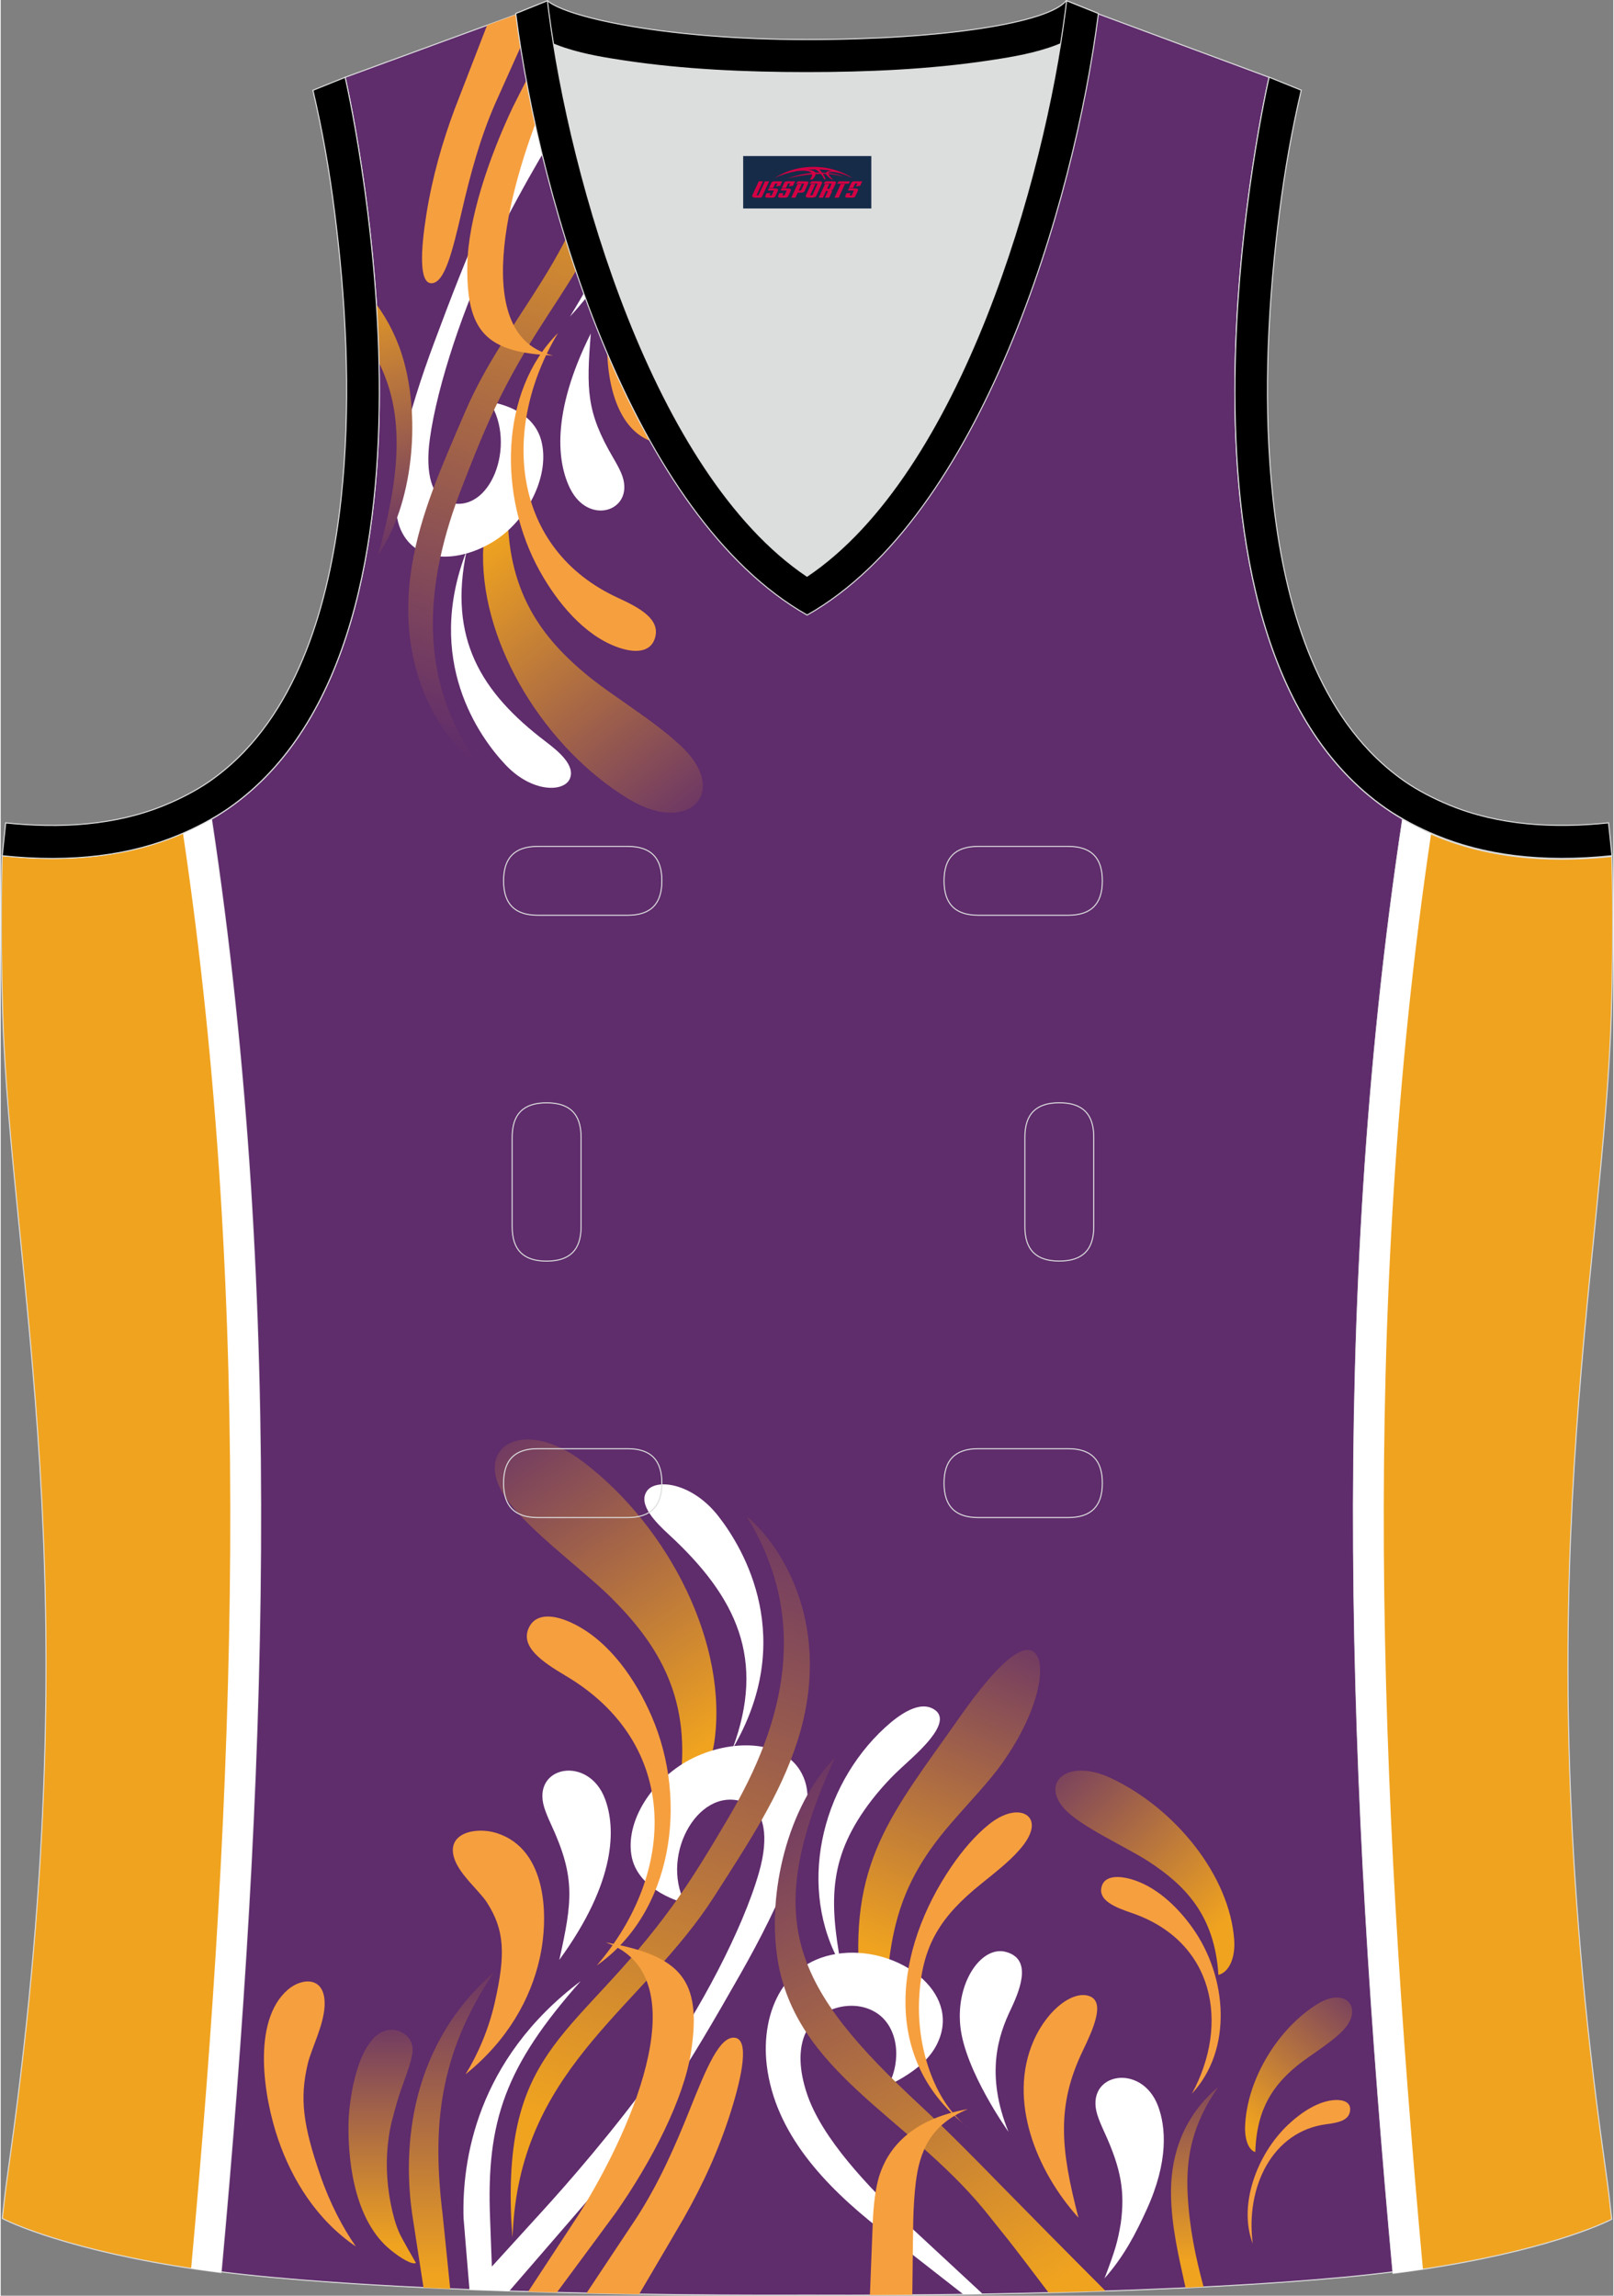 <?xml version="1.0" encoding="utf-8"?>
<!-- Generator: Adobe Illustrator 24.0.1, SVG Export Plug-In . SVG Version: 6.00 Build 0)  -->
<svg xmlns="http://www.w3.org/2000/svg" xmlns:xlink="http://www.w3.org/1999/xlink" version="1.1" id="图层_1" x="0px" y="0px" width="337.5px" height="480px" viewBox="0 0 302.07 429.99" enable-background="new 0 0 302.07 429.99" xml:space="preserve">
<rect x="0" y="0" width="302.07" height="429.99" fill="#808080" stroke="none"/>
<g>
	<path fill="#F0A31F" stroke="#DCDDDD" stroke-width="0.2" stroke-miterlimit="22.926" d="M39.47,153.31   C29.6,159.2,16.8,162,0.28,160.26c0,0-0.45,11.68,0.09,29.56c1.51,49.06,16.56,105.39,1.41,213.94c-1.31,9.36-0.84,6.4-1.49,11.75   c3,1.58,16.15,7.01,40.97,10.14C49.49,335.8,53.4,245.29,39.47,153.31z"/>
	
		<path fill-rule="evenodd" clip-rule="evenodd" fill="#5F2C6C" stroke="#DCDDDD" stroke-width="0.2" stroke-miterlimit="22.926" d="   M101.66,0.86L64.52,14.48c0,0,25.42,109.47-25.03,138.96C53.4,245.33,49.5,335.76,41.3,425.52c23.36,2.98,66.56,4.52,109.76,4.36   c43.2,0.17,86.4-1.37,109.76-4.36c-8.2-89.78-12.1-180.2,1.8-272.08c-50.45-29.49-25.03-138.96-25.03-138.96L200.6,0.75   l-11.73,8.47l-40.24,2.38l-33.1-3.11L101.66,0.86z"/>
	<g>
		
			<linearGradient id="SVGID_1_" gradientUnits="userSpaceOnUse" x1="132.932" y1="272.08" x2="88.762" y2="326.846" gradientTransform="matrix(1 0 0 -1 0 429.892)">
			<stop offset="0" style="stop-color:#5F2C6C"/>
			<stop offset="1" style="stop-color:#F0A31F"/>
		</linearGradient>
		<path fill-rule="evenodd" clip-rule="evenodd" fill="url(#SVGID_1_)" d="M94.97,94.77c-0.31,16.03,6.38,24.7,15.05,31.83    c5.34,4.39,16.22,10.67,19.8,15.85c5.15,7.44-2,13.46-12.36,7.11c-15.31-9.39-27.31-28.45-27.11-45.73    C90.4,99.26,92.13,95.38,94.97,94.77z"/>
		<path fill-rule="evenodd" clip-rule="evenodd" fill="#FFFFFF" d="M114.55,7.95l-6.57,10.3c-3.41,5.33-9.97,15.96-15.73,27.73    c-5.27,10.77-10.5,26.06-11.88,36.34c-0.88,6.53,0.46,10.79,3.45,11.74c7.87,2.49,12.94-10.78,7.76-18.78c0,0,7.93,0.86,9.65,7.15    c1.73,6.29-2.25,14.6-8.48,18.71c-6.24,4.1-14.81,4.82-17.81-1.9c-3-6.71,1.52-22.37,6.2-34.92    c6.52-17.49,11.13-29.03,21.73-46.36l7.45-12.32L114.55,7.95z"/>
		
			<linearGradient id="SVGID_2_" gradientUnits="userSpaceOnUse" x1="78.063" y1="289.982" x2="117.127" y2="406.407" gradientTransform="matrix(1 0 0 -1 0 429.892)">
			<stop offset="0" style="stop-color:#5F2C6C"/>
			<stop offset="1" style="stop-color:#F0A31F"/>
		</linearGradient>
		<path fill-rule="evenodd" clip-rule="evenodd" fill="url(#SVGID_2_)" d="M90.05,143.93c-12.34-16.33-10.68-34.72-3.6-52.82    c2.21-5.67,4.45-11.35,7.08-16.65c12.37-24.91,24.1-27.97,19.12-58.14c-0.04-0.23-0.55-2.95-0.59-3.19    c0.06,1.04,0.14,2.09,0.18,3.13c1.26,27.43-16.38,40.26-25.22,60.82C82.56,87.46,78.61,96.23,77,106.06    C73.7,126.35,83.37,139.4,90.05,143.93z"/>
		<path fill-rule="evenodd" clip-rule="evenodd" fill="#FFFFFF" d="M106.63,59.29c10.29-16.57,12.16-26.49,9.43-43.37l-1.24-7.81    l0.7,0.38l3.49,0.33c0.67,3.31,1.31,6.43,1.33,6.59C121.81,25.09,121.78,43.1,106.63,59.29z"/>
		<path fill-rule="evenodd" clip-rule="evenodd" fill="#F69F3E" d="M100.83,1.17c-1.88,4.14-7.92,17.57-8.2,18.22    C89.8,25.86,88,32.54,86.37,39.57c-1.8,7.72-3.22,13.43-5.67,13.48c-2.34,0.04-2.05-6.1-0.96-12.93    c1.13-7.02,2.96-13.43,5.3-19.71c0.26-0.7,3.57-9.23,6.07-15.68L100.83,1.17z"/>
		<path fill-rule="evenodd" clip-rule="evenodd" fill="#FFFFFF" d="M87.28,103.14c-3.45,16.39,2.58,26.48,14.83,35.78    c2.41,1.83,5.6,4.48,4.48,6.98c-1.12,2.5-7.06,2.59-12-2.62C89.66,138.08,79.28,123.7,87.28,103.14z"/>
		<path fill-rule="evenodd" clip-rule="evenodd" fill="#FFFFFF" d="M110.53,62.47c-0.82,10.53-0.84,14.69,4.23,23.33    c0.56,0.95,1.07,1.88,1.46,2.78c2.98,6.95-5.96,10.21-9.56,2.92C104.33,86.8,102.98,77.56,110.53,62.47z"/>
		<path fill-rule="evenodd" clip-rule="evenodd" fill="#F69F3E" d="M123.12,40.41c-1.55,3.73-2.76,8.41-3.15,13.17    c-0.71,8.64-0.02,12.79,3.41,17.18c1.46,1.86,5.02,4.19,6.22,6.95c1.85,4.27-2.91,5.98-6.27,5.34    c-8.58-1.62-10.24-13.55-9.61-20.94C114.3,55.22,116.96,47.41,123.12,40.41z"/>
		
			<linearGradient id="SVGID_3_" gradientUnits="userSpaceOnUse" x1="78.184" y1="324.379" x2="64.205" y2="378.187" gradientTransform="matrix(1 0 0 -1 0 429.892)">
			<stop offset="0" style="stop-color:#5F2C6C"/>
			<stop offset="1" style="stop-color:#F0A31F"/>
		</linearGradient>
		<path fill-rule="evenodd" clip-rule="evenodd" fill="url(#SVGID_3_)" d="M70.86,67.95c4.51,9.14,4.37,19.78-0.22,36.11    c6.67-9.72,7.92-25.34,4.91-36.29c-1.15-4.18-2.93-7.68-5.17-10.76C70.6,60.56,70.77,64.21,70.86,67.95z"/>
		<path fill-rule="evenodd" clip-rule="evenodd" fill="#F69F3E" d="M104.4,62.37c-10.85,18.03-8.64,40.46,11.19,49.59    c4.27,1.96,8.09,4.09,6.94,7.64c-0.86,2.65-3.83,2.81-7.21,1.54c-6.06-2.28-11.01-8.18-14.35-14.19    C93.13,92.89,93.46,73.28,104.4,62.37z"/>
		<path fill-rule="evenodd" clip-rule="evenodd" fill="#F69F3E" d="M103.49,66.59c-15.44-3.44-8.83-30.47-1.63-47.74    c0.17-0.42,3.83-8.67,6.36-14.37L104.8,2.6c-3.15,6.18-8.51,16.7-8.84,17.4c-4.63,9.75-8.39,21.18-8.55,29.52    C87.17,62.33,91.1,66.02,103.49,66.59z"/>
	</g>
	<path fill-rule="evenodd" clip-rule="evenodd" fill="#DCDDDD" d="M151.05,107.93c26.91-18.1,42.33-67.44,47.51-99.73   c-4.43,1.88-9.9,2.69-13.41,3.22c-11.13,1.68-22.9,2.18-34.15,2.18s-23.02-0.5-34.15-2.18c-3.48-0.52-8.88-1.32-13.27-3.16   C108.74,40.55,124.16,89.84,151.05,107.93z"/>
	<path fill-rule="evenodd" clip-rule="evenodd" fill="#F0A31F" d="M262.61,153.46c9.87,5.89,22.67,8.69,39.18,6.95   c0,0,0.46,11.68-0.09,29.56c-1.51,49.06-16.56,105.39-1.41,213.94c1.31,9.36,0.84,6.4,1.49,11.75c-3,1.58-16.15,7.01-40.97,10.14   C252.6,335.94,248.68,245.43,262.61,153.46z"/>
	<path fill="none" d="M262.61,153.46c9.87,5.89,22.67,8.69,39.18,6.95c0,0,0.46,11.68-0.09,29.56   c-1.51,49.06-16.56,105.39-1.41,213.94c1.31,9.36,0.84,6.4,1.49,11.75c-3,1.58-16.15,7.01-40.97,10.14   C252.6,335.94,248.68,245.43,262.61,153.46z"/>
	<path fill="none" stroke="#DCDDDD" stroke-width="0.2" stroke-miterlimit="22.926" d="M262.61,153.46   c9.87,5.89,22.67,8.69,39.18,6.95c0,0,0.46,11.68-0.09,29.56c-1.51,49.06-16.56,105.39-1.41,213.94c1.31,9.36,0.84,6.4,1.49,11.75   c-3,1.58-16.15,7.01-40.97,10.14C252.6,335.94,248.68,245.43,262.61,153.46z"/>
	<path fill-rule="evenodd" clip-rule="evenodd" stroke="#DCDDDD" stroke-width="0.2" stroke-miterlimit="22.926" d="M205.31,2.41   l-0.12,0.28c-2.78,6.16-14.15,7.84-20.05,8.73c-11.13,1.68-22.9,2.18-34.15,2.18c-11.25,0-23.02-0.5-34.15-2.18   c-5.9-0.89-17.27-2.57-20.05-8.73l-0.1-0.23c1.13-0.45,1.64-0.66,5.74-2.31c3.85,3.24,22.88,7.26,48.57,7.26s45.24-3.15,48.57-7.26   l0.15,0.01C203.83,1.81,202.32,1.2,205.31,2.41z"/>
	<path fill="none" d="M39.47,153.31C29.6,159.2,16.8,162,0.28,160.26c0,0-0.45,11.68,0.09,29.56   c1.51,49.06,16.56,105.39,1.41,213.94c-1.31,9.36-0.84,6.4-1.49,11.75c3,1.58,16.15,7.01,40.97,10.14   C49.49,335.8,53.4,245.29,39.47,153.31z"/>
	<path fill-rule="evenodd" clip-rule="evenodd" fill="#FFFFFF" d="M39.47,153.31c-1.69,1.01-3.47,1.92-5.33,2.74   c13.34,89.5,9.74,179.07,1.53,268.83c1.8,0.27,3.66,0.53,5.6,0.77C49.49,335.8,53.4,245.29,39.47,153.31z"/>
	<path fill-rule="evenodd" clip-rule="evenodd" fill="#FFFFFF" d="M262.61,153.46c1.69,1.01,3.47,1.92,5.33,2.74   c-13.34,89.5-9.74,179.07-1.53,268.83c-1.8,0.27-3.66,0.53-5.6,0.77C252.59,335.95,248.68,245.44,262.61,153.46z"/>
	<path fill-rule="evenodd" clip-rule="evenodd" stroke="#DCDDDD" stroke-width="0.2" stroke-miterlimit="22.926" d="M96.48,2.53   l5.93-2.39l0.2,1.61c4.03,31.77,19.67,86.82,48.43,106.18c28.77-19.35,44.41-74.41,48.43-106.18l0.2-1.61l5.95,2.39   c-4.53,35.74-22.04,94.27-54.56,112.67C118.52,96.79,101.01,38.27,96.48,2.53z"/>
	<path fill-rule="evenodd" clip-rule="evenodd" stroke="#DCDDDD" stroke-width="0.2" stroke-miterlimit="22.926" d="M62.51,39.46   c2.13,16.62,3.04,33.96,1.57,50.67c-1.52,17.32-6.03,37.55-18.38,50.55c-2,2.1-4.2,4.01-6.59,5.67c-2.48,1.72-5.41,3.22-8.19,4.38   c-9.42,3.94-19.94,4.46-29.99,3.4l-0.65,6.15c13.26,1.4,24.14-0.14,33.01-3.85c3.09-1.29,6.59-3.1,9.34-5.01   C88.85,119.29,64.52,14.48,64.52,14.48l-6.03,2.43C60.27,24.54,61.52,31.71,62.51,39.46z"/>
	<path fill-rule="evenodd" clip-rule="evenodd" stroke="#DCDDDD" stroke-width="0.2" stroke-miterlimit="22.926" d="M239.58,39.46   c-2.13,16.62-3.04,33.96-1.57,50.67c1.52,17.32,6.03,37.55,18.39,50.54c2,2.1,4.2,4.01,6.59,5.67c2.48,1.72,5.41,3.22,8.2,4.38   c9.42,3.94,19.94,4.46,29.99,3.4l0.65,6.15c-13.26,1.4-24.14-0.14-33.01-3.85c-3.09-1.29-6.59-3.1-9.34-5.01   C213.26,119.28,237.6,14.46,237.6,14.46l6.02,2.43C241.83,24.54,240.58,31.71,239.58,39.46z"/>
	
	<g>
		
			<linearGradient id="SVGID_4_" gradientUnits="userSpaceOnUse" x1="1526.322" y1="168.81" x2="1483.045" y2="104.469" gradientTransform="matrix(-1 0 0 -1 1617.197 429.892)">
			<stop offset="0" style="stop-color:#5F2C6C"/>
			<stop offset="1" style="stop-color:#F0A31F"/>
		</linearGradient>
		<path fill-rule="evenodd" clip-rule="evenodd" fill="url(#SVGID_4_)" d="M133.66,326.39c2.68-18.27-8.37-40.31-24.59-52.61    c-10.97-8.32-20.03-3.04-15.18,5.63c3.37,6.04,14.95,14.36,20.45,19.83c8.92,8.89,15.37,19.1,12.73,36.03    C130.41,335.07,132.94,331.22,133.66,326.39z"/>
		<path fill-rule="evenodd" clip-rule="evenodd" fill="#FFFFFF" d="M95.25,429.13c4.62-5.35,11.66-13.49,11.85-13.7    c14.61-16.73,21.54-28.24,31.5-45.76c7.15-12.57,14.55-28.46,12.07-36.03s-12.42-8.14-20.15-4.75    c-7.74,3.39-13.48,11.58-12.39,18.51c1.08,6.93,10.05,9.06,10.05,9.06c-4.8-9.27,2.9-22.55,11.57-18.7    c3.3,1.46,4.23,6.18,2.29,12.96c-3.04,10.67-11.21,26.06-18.78,36.66c-8.27,11.58-17.3,21.83-21.97,26.95    c-0.58,0.63-9.7,10.66-13.24,14.54C90.41,428.96,92.81,429.04,95.25,429.13z"/>
		
			<linearGradient id="SVGID_5_" gradientUnits="userSpaceOnUse" x1="1462.381" y1="157.732" x2="1507.573" y2="30.583" gradientTransform="matrix(-1 0 0 -1 1617.197 429.892)">
			<stop offset="0" style="stop-color:#5F2C6C"/>
			<stop offset="1" style="stop-color:#F0A31F"/>
		</linearGradient>
		<path fill-rule="evenodd" clip-rule="evenodd" fill="url(#SVGID_5_)" d="M149.26,326.07c-3.25,10.16-9.02,18.85-15.61,29.15    c-13.06,20.42-35.11,31.29-37.57,60.54c-0.09,1.11-0.15,2.23-0.23,3.34c-0.01-0.25-0.21-3.21-0.22-3.46    c-1.42-32.72,12.47-34.15,30.19-58.63c3.77-5.21,7.16-10.88,10.5-16.54c10.68-18.08,15.21-37.31,3.38-56.5    C146.71,289.79,155.95,305.1,149.26,326.07z"/>
		<path fill-rule="evenodd" clip-rule="evenodd" fill="#FFFFFF" d="M86.7,415.43c0.01,0.29,0.75,9.06,1.11,13.43    c0.93,0.04,1.87,0.08,2.81,0.11c0.45-0.56,0.93-1.01,1.51-1.02c-0.02-0.32-0.45-12.09-0.46-12.4    c-0.73-18.3,2.83-28.52,16.98-44.49C88.98,385.87,86.39,404.94,86.7,415.43z"/>
		
			<linearGradient id="SVGID_6_" gradientUnits="userSpaceOnUse" x1="1532.76" y1="65.651" x2="1532.76" y2="3.794" gradientTransform="matrix(-1 0 0 -1 1617.197 429.892)">
			<stop offset="0" style="stop-color:#5F2C6C"/>
			<stop offset="1" style="stop-color:#F0A31F"/>
		</linearGradient>
		<path fill-rule="evenodd" clip-rule="evenodd" fill="url(#SVGID_6_)" d="M77.08,414.73c0.05,0.4,1.59,10.33,2.12,13.76    c1.64,0.07,3.31,0.15,5,0.22c-0.45-4.36-1.36-13.45-1.41-13.85c-2.02-16.49-0.74-30.12,9.63-45.48    C75.29,384.3,75.65,404.82,77.08,414.73z"/>
		<path fill-rule="evenodd" clip-rule="evenodd" fill="#F69F3E" d="M119.6,429.7c3.64-6.18,7.92-13.48,8.29-14.13    c3.58-6.29,6.59-12.79,8.88-20.06c2.22-7.06,3.42-13.52,0.74-13.84c-2.81-0.33-5.25,5.5-8.41,13.4    c-2.87,7.19-5.89,13.99-10.05,20.41c-0.32,0.49-5.65,8.52-9.33,14.04C112.97,429.59,116.27,429.65,119.6,429.7z"/>
		<path fill-rule="evenodd" clip-rule="evenodd" fill="#FFFFFF" d="M134.4,283.94c-4.92-6.27-11.75-7.1-13.39-4.62    s1.63,5.78,4.14,8.09c12.73,11.74,18.21,23.35,11.92,40.18C149.17,307.05,139.32,290.22,134.4,283.94z"/>
		<path fill-rule="evenodd" clip-rule="evenodd" fill="#FFFFFF" d="M113.2,336.94c-3.09-8.27-13.81-6.2-11.38,1.62    c0.32,1.01,0.77,2.08,1.28,3.17c4.59,9.93,3.98,14.33,1.54,25.36C115.43,352.27,115.2,342.28,113.2,336.94z"/>
		<path fill-rule="evenodd" clip-rule="evenodd" fill="#F69F3E" d="M100.92,366.99c1.78-7.74,1.57-20.63-8.04-23.66    c-3.76-1.19-9.45-0.11-7.94,4.69c0.98,3.11,4.73,6.12,6.14,8.32c3.32,5.18,3.52,9.68,1.47,18.72c-1.12,4.98-3.17,9.74-5.48,13.46    C95.13,382.05,99.28,374.19,100.92,366.99z"/>
		
			<linearGradient id="SVGID_7_" gradientUnits="userSpaceOnUse" x1="1424.276" y1="131.21" x2="1452.106" y2="64.061" gradientTransform="matrix(-1 0 0 -1 1617.197 429.892)">
			<stop offset="0" style="stop-color:#5F2C6C"/>
			<stop offset="1" style="stop-color:#F0A31F"/>
		</linearGradient>
		<path fill-rule="evenodd" clip-rule="evenodd" fill="url(#SVGID_7_)" d="M165.81,374.16c0.77-13.6,3.11-22.09,12.03-32.45    c3.52-4.1,7.3-7.96,9.86-11.6c7.2-10.22,8.41-19.26,5.62-20.84c-2.15-1.21-6.46,2.08-13.55,12.17    c-12.91,18.39-21.2,27.3-18.69,51.37L165.81,374.16z"/>
		<path fill-rule="evenodd" clip-rule="evenodd" fill="#FFFFFF" d="M183.92,429.64c-5.3-4.91-13.6-12.61-13.98-12.97    c-7.38-7.04-16.17-16.16-18.95-24.62c-1.46-4.43-1.46-7.96-0.51-10.58c1.94-5.33,9.33-7.51,13.87-4.25    c3.75,2.69,4.4,8.62,1.95,13.35c4.01-1.93,7.27-4.32,8.9-7.34c5.08-9.41-5.91-17.99-16.59-17.47    c-11.7,0.56-16.32,10.98-15.11,21.09c1.53,12.65,10.77,22.49,21.1,30.6c0.45,0.36,10.05,7.86,15.7,12.27    C181.51,429.7,182.72,429.68,183.92,429.64z"/>
		<path fill-rule="evenodd" clip-rule="evenodd" fill="#FFFFFF" d="M163.18,337.13c1.19-1.53,2.41-2.91,3.57-4.11    c2.4-2.48,5.29-4.69,7.41-7.36c1.67-2.09,2.53-4.16,0.87-5.36c-2.8-2.03-6.79,0.9-9.38,3.27c-12.16,11.16-16.47,30.24-8.23,44.55    C155.13,355.71,155.13,347.58,163.18,337.13z"/>
		<path fill-rule="evenodd" clip-rule="evenodd" fill="#F69F3E" d="M172.04,374.4c0.47-10.02,4.02-15.44,11.67-21.6    c2.49-2.01,5.03-3.97,7.04-6.23c2.66-2.98,2.82-5.09,1.87-6.2c-1.19-1.4-4.16-1.33-7.47,1.31c-2.52,2.02-4.94,4.82-7.06,7.93    c-10.54,15.45-13.55,36.27,3.38,49.05C175.3,394.26,171.57,384.22,172.04,374.4z"/>
		
			<linearGradient id="SVGID_8_" gradientUnits="userSpaceOnUse" x1="1478.447" y1="103.439" x2="1424.83" y2="-0.22" gradientTransform="matrix(-1 0 0 -1 1617.197 429.892)">
			<stop offset="0" style="stop-color:#5F2C6C"/>
			<stop offset="1" style="stop-color:#F0A31F"/>
		</linearGradient>
		<path fill-rule="evenodd" clip-rule="evenodd" fill="url(#SVGID_8_)" d="M196.27,429.39c-2.54-3.36-6.19-8.16-7.49-9.8    c-2.11-2.65-4.26-5.34-4.61-5.76c-14.57-17.62-35.34-25.79-38.67-46.97c-1.9-12.07,1.76-28.42,10.79-37.69    c-14.01,30.67-7.86,43.07,16.22,65.43c4.84,4.49,10.79,10.54,14.33,14.18c0.54,0.56,5.43,5.52,9.89,10.04    c1.95,1.98,6.92,6.97,10.21,10.27C203.45,429.2,199.89,429.31,196.27,429.39z"/>
		<path fill-rule="evenodd" clip-rule="evenodd" fill="#FFFFFF" d="M189.19,376.39c2.28-4.75,3.63-9.56-0.88-10.79    c-4.51-1.25-9.43,5.58-8.55,13.95c0.88,8.37,9.02,19.75,9.02,19.75C184.38,388.48,186.92,381.14,189.19,376.39z"/>
		<path fill-rule="evenodd" clip-rule="evenodd" fill="#F69F3E" d="M202.71,384.08c2.03-4.19,4.05-8.89,1.45-10.11    c-2.86-1.35-7.9,1.99-10.67,8.26c-4.92,11.18,0.56,24.47,8.4,33.16C198.51,402.45,197.75,394.38,202.71,384.08z"/>
		<path fill-rule="evenodd" clip-rule="evenodd" fill="#F69F3E" d="M164.55,407.61c-0.7,2.3-1.05,5.35-1.19,8.52    c-0.03,0.68-0.33,8.21-0.54,13.74c2.66-0.01,5.3-0.03,7.94-0.05c0.06-5.08,0.16-13.4,0.18-13.99c0.06-2.34,0.19-4.67,0.46-6.95    c0.72-5.94,2.75-10.92,9.77-13.84C170.17,396.95,166.05,402.79,164.55,407.61z"/>
		<path fill-rule="evenodd" clip-rule="evenodd" fill="#F69F3E" d="M121.93,321.46c-2.98-6.88-7.81-13.89-14.44-17.24    c-3.7-1.87-7.13-2.15-8.49,0.52c-1.83,3.58,2.26,6.43,6.87,9.16c21.43,12.71,20.78,36.81,5.78,54.24    C125.75,358.27,128.91,337.55,121.93,321.46z"/>
		<path fill-rule="evenodd" clip-rule="evenodd" fill="#F69F3E" d="M129.31,384.36c-1.36,8.81-7.3,20.34-14,29.95    c-0.43,0.62-6.62,8.98-11.13,15.07c-1.81-0.05-3.6-0.1-5.38-0.15c3.72-5.66,9.32-14.19,9.58-14.61    c10.71-17.18,22.13-44.79,4.92-50.81C127.41,366.32,131.4,370.83,129.31,384.36z"/>
		<path fill-rule="evenodd" clip-rule="evenodd" fill="#FFFFFF" d="M206.76,426.75c3.74-4.22,5.92-8.55,7.89-12.86    c4.13-9.04,3.62-15.48,2.15-19.41c-3.09-8.27-13.81-6.2-11.38,1.62c0.32,1.01,0.78,2.08,1.28,3.17    c3.26,7.07,3.89,11.33,3.11,17.18C209.22,419.87,208.82,421.37,206.76,426.75z"/>
		
			<linearGradient id="SVGID_9_" gradientUnits="userSpaceOnUse" x1="1424.316" y1="105.748" x2="1388.571" y2="69.493" gradientTransform="matrix(-1 0 0 -1 1617.197 429.892)">
			<stop offset="0" style="stop-color:#5F2C6C"/>
			<stop offset="1" style="stop-color:#F0A31F"/>
		</linearGradient>
		<path fill-rule="evenodd" clip-rule="evenodd" fill="url(#SVGID_9_)" d="M231.06,363.37c-0.85-12.01-10.97-24.6-23.03-30.3    c-8.15-3.85-13.2,0.71-8.89,5.6c2.99,3.4,11.54,7.18,15.81,9.94c6.93,4.5,12.47,10.15,13.15,21.3    C230.21,369.34,231.28,366.55,231.06,363.37z"/>
		<path fill-rule="evenodd" clip-rule="evenodd" fill="#F69F3E" d="M223.18,361c-2.86-3.99-6.93-7.82-11.62-9.08    c-2.62-0.7-4.85-0.43-5.34,1.46c-0.67,2.52,2.34,3.8,5.66,4.93c15.45,5.28,18.39,20.73,11.26,33.83    C230.75,383.98,229.88,370.34,223.18,361z"/>
		
			<linearGradient id="SVGID_10_" gradientUnits="userSpaceOnUse" x1="1393.563" y1="48.8" x2="1393.563" y2="6.266" gradientTransform="matrix(-1 0 0 -1 1617.197 429.892)">
			<stop offset="0" style="stop-color:#5F2C6C"/>
			<stop offset="1" style="stop-color:#F0A31F"/>
		</linearGradient>
		<path fill-rule="evenodd" clip-rule="evenodd" fill="url(#SVGID_10_)" d="M219.22,410.91c0.08,6.22,1.47,11.82,2.72,17.58    c1.14-0.06,2.26-0.11,3.38-0.17c-1.48-5.45-2.65-11.01-2.98-17.29c-0.37-7.02,0.91-13.25,5.72-20.12    C220.65,397.12,219.15,405.16,219.22,410.91z"/>
		
			<linearGradient id="SVGID_11_" gradientUnits="userSpaceOnUse" x1="1545.735" y1="55.949" x2="1545.735" y2="9.348" gradientTransform="matrix(-1 0 0 -1 1617.197 429.892)">
			<stop offset="0" style="stop-color:#5F2C6C"/>
			<stop offset="1" style="stop-color:#F0A31F"/>
		</linearGradient>
		<path fill-rule="evenodd" clip-rule="evenodd" fill="url(#SVGID_11_)" d="M73.02,421.41c-6.31-5.13-8-15.36-7.87-23.65    c0.08-4.97,1.91-16.5,7.34-17.53c2.14-0.41,4.93,1.17,4.65,4.06c-0.03,0.36-0.11,0.83-0.25,1.41c-0.42,1.74-1.39,4.15-2.21,6.61    c-0.58,1.75-1.11,3.87-1.45,5.13c-0.41,1.67-0.72,3.7-0.85,5.91c-0.23,3.89,0.24,8.31,1.37,12.32c0.28,1,0.64,1.97,1.08,2.9    c0.31,0.67,2.58,4.67,2.96,5.29C77.04,424.24,74.9,422.95,73.02,421.41z"/>
		
			<linearGradient id="SVGID_12_" gradientUnits="userSpaceOnUse" x1="1359.812" y1="60.909" x2="1384.322" y2="32.313" gradientTransform="matrix(-1 0 0 -1 1617.197 429.892)">
			<stop offset="0" style="stop-color:#5F2C6C"/>
			<stop offset="1" style="stop-color:#F0A31F"/>
		</linearGradient>
		<path fill-rule="evenodd" clip-rule="evenodd" fill="url(#SVGID_12_)" d="M233.1,398.27c0.33-8.95,6.33-18.5,13.62-22.96    c4.93-3.01,8.09,0.29,5.53,4.01c-1.78,2.59-6.95,5.55-9.52,7.68c-4.18,3.47-7.47,7.78-7.72,16.09    C233.71,402.7,233.01,400.64,233.1,398.27z"/>
		<path fill-rule="evenodd" clip-rule="evenodd" fill="#F69F3E" d="M241.15,397.97c2.54-2.4,5.75-4.48,8.79-4.63    c1.7-0.08,2.95,0.47,2.84,1.9c-0.15,1.91-2.19,2.34-4.39,2.62c-10.23,1.29-15.26,11.87-13.85,22.38    C231.79,413.18,235.22,403.57,241.15,397.97z"/>
		<path fill-rule="evenodd" clip-rule="evenodd" fill="#F69F3E" d="M52.01,400.81c-2.78-8.02-5.01-22.23,1.75-28.12    c2.64-2.3,7.18-2.64,6.91,3.04c-0.18,3.68-2.47,7.98-3.14,10.77c-1.57,6.57-0.89,11.57,2.34,20.95c1.77,5.17,4.22,9.85,6.66,13.32    C59.21,415.81,54.59,408.29,52.01,400.81z"/>
	</g>
	<path fill="none" stroke="#DCDDDD" stroke-width="0.2" stroke-miterlimit="22.926" d="M183.13,158.53c-4.32,0-6.42,2.11-6.42,6.45   s2.1,6.45,6.42,6.45h16.81c4.32,0,6.42-2.11,6.42-6.45s-2.1-6.45-6.42-6.45H183.13L183.13,158.53L183.13,158.53z M204.75,212.97   c0-4.32-2.11-6.42-6.45-6.42s-6.45,2.1-6.45,6.42v16.81c0,4.32,2.11,6.42,6.45,6.42s6.45-2.1,6.45-6.42V212.97L204.75,212.97   L204.75,212.97z M95.81,229.79c0,4.32,2.11,6.42,6.45,6.42s6.45-2.1,6.45-6.42v-16.81c0-4.32-2.11-6.42-6.45-6.42   s-6.45,2.1-6.45,6.42V229.79L95.81,229.79L95.81,229.79z M100.62,271.34c-4.32,0-6.42,2.11-6.42,6.45c0,4.34,2.1,6.45,6.42,6.45   h16.81c4.32,0,6.42-2.11,6.42-6.45c0-4.34-2.1-6.45-6.42-6.45H100.62L100.62,271.34L100.62,271.34z M183.13,271.34   c-4.32,0-6.42,2.11-6.42,6.45c0,4.34,2.1,6.45,6.42,6.45h16.81c4.32,0,6.42-2.11,6.42-6.45c0-4.34-2.1-6.45-6.42-6.45H183.13   L183.13,271.34L183.13,271.34z M100.62,158.53c-4.32,0-6.42,2.11-6.42,6.45s2.1,6.45,6.42,6.45h16.81c4.32,0,6.42-2.11,6.42-6.45   s-2.1-6.45-6.42-6.45H100.62z"/>
</g>
<g id="tag_logo">
	<rect y="29.23" fill="#162B48" width="24" height="9.818" x="139.08"/>
	<g>
		<path fill="#D30044" d="M155.04,32.42l0.005-0.011c0.131-0.311,1.085-0.262,2.351,0.071c0.715,0.24,1.44,0.54,2.193,0.9    c-0.218-0.147-0.447-0.289-0.682-0.42l0.011,0.005l-0.011-0.005c-1.478-0.845-3.218-1.418-5.1-1.62    c-1.282-0.115-1.658-0.082-2.411-0.055c-2.449,0.142-4.68,0.905-6.458,2.095c1.26-0.638,2.722-1.075,4.195-1.336    c1.467-0.18,2.476-0.033,2.771,0.344c-1.691,0.175-3.469,0.633-4.555,1.075c1.156-0.338,2.967-0.665,4.647-0.813    c0.016,0.251-0.115,0.567-0.415,0.96h0.475c0.376-0.382,0.584-0.725,0.595-1.004c0.333-0.022,0.66-0.033,0.971-0.033    C153.87,32.86,154.08,33.21,154.28,33.6h0.262c-0.125-0.344-0.295-0.687-0.518-1.036c0.207,0,0.393,0.005,0.567,0.011    c0.104,0.267,0.496,0.66,1.058,1.025h0.245c-0.442-0.365-0.753-0.753-0.835-1.004c1.047,0.065,1.696,0.224,2.885,0.513    C156.86,32.68,156.12,32.51,155.04,32.42z M152.6,32.33c-0.164-0.295-0.655-0.485-1.402-0.551    c0.464-0.033,0.922-0.055,1.364-0.055c0.311,0.147,0.589,0.344,0.84,0.589C153.14,32.31,152.87,32.32,152.6,32.33z M154.58,32.38c-0.224-0.016-0.458-0.027-0.715-0.044c-0.147-0.202-0.311-0.398-0.502-0.6c0.082,0,0.164,0.005,0.24,0.011    c0.72,0.033,1.429,0.125,2.138,0.273C155.07,31.98,154.69,32.14,154.58,32.38z"/>
		<path fill="#D30044" d="M142,33.96L140.83,36.51C140.65,36.88,140.92,37.02,141.4,37.02l0.873,0.005    c0.115,0,0.251-0.049,0.327-0.175l1.342-2.891H143.16L141.94,36.59H141.77c-0.147,0-0.185-0.033-0.147-0.125l1.156-2.504H142L142,33.96z M143.86,35.31h1.271c0.36,0,0.584,0.125,0.442,0.425L145.1,36.77C145,36.99,144.73,37.02,144.5,37.02H143.58c-0.267,0-0.442-0.136-0.349-0.333l0.235-0.513h0.742L144.03,36.55C144.01,36.6,144.05,36.61,144.11,36.61h0.18    c0.082,0,0.125-0.016,0.147-0.071l0.376-0.813c0.011-0.022,0.011-0.044-0.055-0.044H143.69L143.86,35.31L143.86,35.31z M144.68,35.24h-0.78l0.475-1.025c0.098-0.218,0.338-0.256,0.578-0.256H146.4L146.01,34.8L145.23,34.92l0.262-0.562H145.2c-0.082,0-0.12,0.016-0.147,0.071L144.68,35.24L144.68,35.24z M146.27,35.31L146.1,35.68h1.069c0.06,0,0.06,0.016,0.049,0.044    L146.84,36.54C146.82,36.59,146.78,36.61,146.7,36.61H146.52c-0.055,0-0.104-0.011-0.082-0.06l0.175-0.376H145.87L145.64,36.69C145.54,36.88,145.72,37.02,145.99,37.02h0.916c0.24,0,0.502-0.033,0.605-0.251l0.475-1.031c0.142-0.3-0.082-0.425-0.442-0.425H146.27L146.27,35.31z M147.08,35.24l0.371-0.818c0.022-0.055,0.06-0.071,0.147-0.071h0.295L147.63,34.91l0.791-0.115l0.387-0.845H147.36c-0.24,0-0.48,0.038-0.578,0.256L146.31,35.24L147.08,35.24L147.08,35.24z M149.48,35.7h0.278c0.087,0,0.153-0.022,0.202-0.115    l0.496-1.075c0.033-0.076-0.011-0.12-0.125-0.12H148.93l0.431-0.431h1.522c0.355,0,0.485,0.153,0.393,0.355l-0.676,1.445    c-0.06,0.125-0.175,0.333-0.644,0.327l-0.649-0.005L148.87,37.02H148.09l1.178-2.558h0.785L149.48,35.7L149.48,35.7z     M152.07,36.51c-0.022,0.049-0.06,0.076-0.142,0.076h-0.191c-0.082,0-0.109-0.027-0.082-0.076l0.944-2.051h-0.785l-0.987,2.138    c-0.125,0.273,0.115,0.415,0.453,0.415h0.72c0.327,0,0.649-0.071,0.769-0.322l1.085-2.384c0.093-0.202-0.06-0.355-0.415-0.355    h-1.533l-0.431,0.431h1.38c0.115,0,0.164,0.033,0.131,0.104L152.07,36.51L152.07,36.51z M154.79,35.38h0.278    c0.087,0,0.158-0.022,0.202-0.115l0.344-0.753c0.033-0.076-0.011-0.12-0.125-0.12h-1.402l0.425-0.431h1.527    c0.355,0,0.485,0.153,0.393,0.355l-0.529,1.124c-0.044,0.093-0.147,0.18-0.393,0.18c0.224,0.011,0.256,0.158,0.175,0.327    l-0.496,1.075h-0.785l0.54-1.167c0.022-0.055-0.005-0.087-0.104-0.087h-0.235L154.02,37.02h-0.785l1.178-2.558h0.785L154.79,35.38L154.79,35.38z M157.36,34.47L156.18,37.02h0.785l1.184-2.558H157.36L157.36,34.47z M158.87,34.4l0.202-0.431h-2.1l-0.295,0.431    H158.87L158.87,34.4z M158.85,35.31h1.271c0.36,0,0.584,0.125,0.442,0.425l-0.475,1.031c-0.104,0.218-0.371,0.251-0.605,0.251    h-0.916c-0.267,0-0.442-0.136-0.349-0.333l0.235-0.513h0.742L159.02,36.55c-0.022,0.049,0.022,0.06,0.082,0.06h0.18    c0.082,0,0.125-0.016,0.147-0.071l0.376-0.813c0.011-0.022,0.011-0.044-0.049-0.044h-1.069L158.85,35.31L158.85,35.31z     M159.66,35.24H158.88l0.475-1.025c0.098-0.218,0.338-0.256,0.578-0.256h1.451l-0.387,0.845l-0.791,0.115l0.262-0.562h-0.295    c-0.082,0-0.12,0.016-0.147,0.071L159.66,35.24z"/>
	</g>
</g>
</svg>